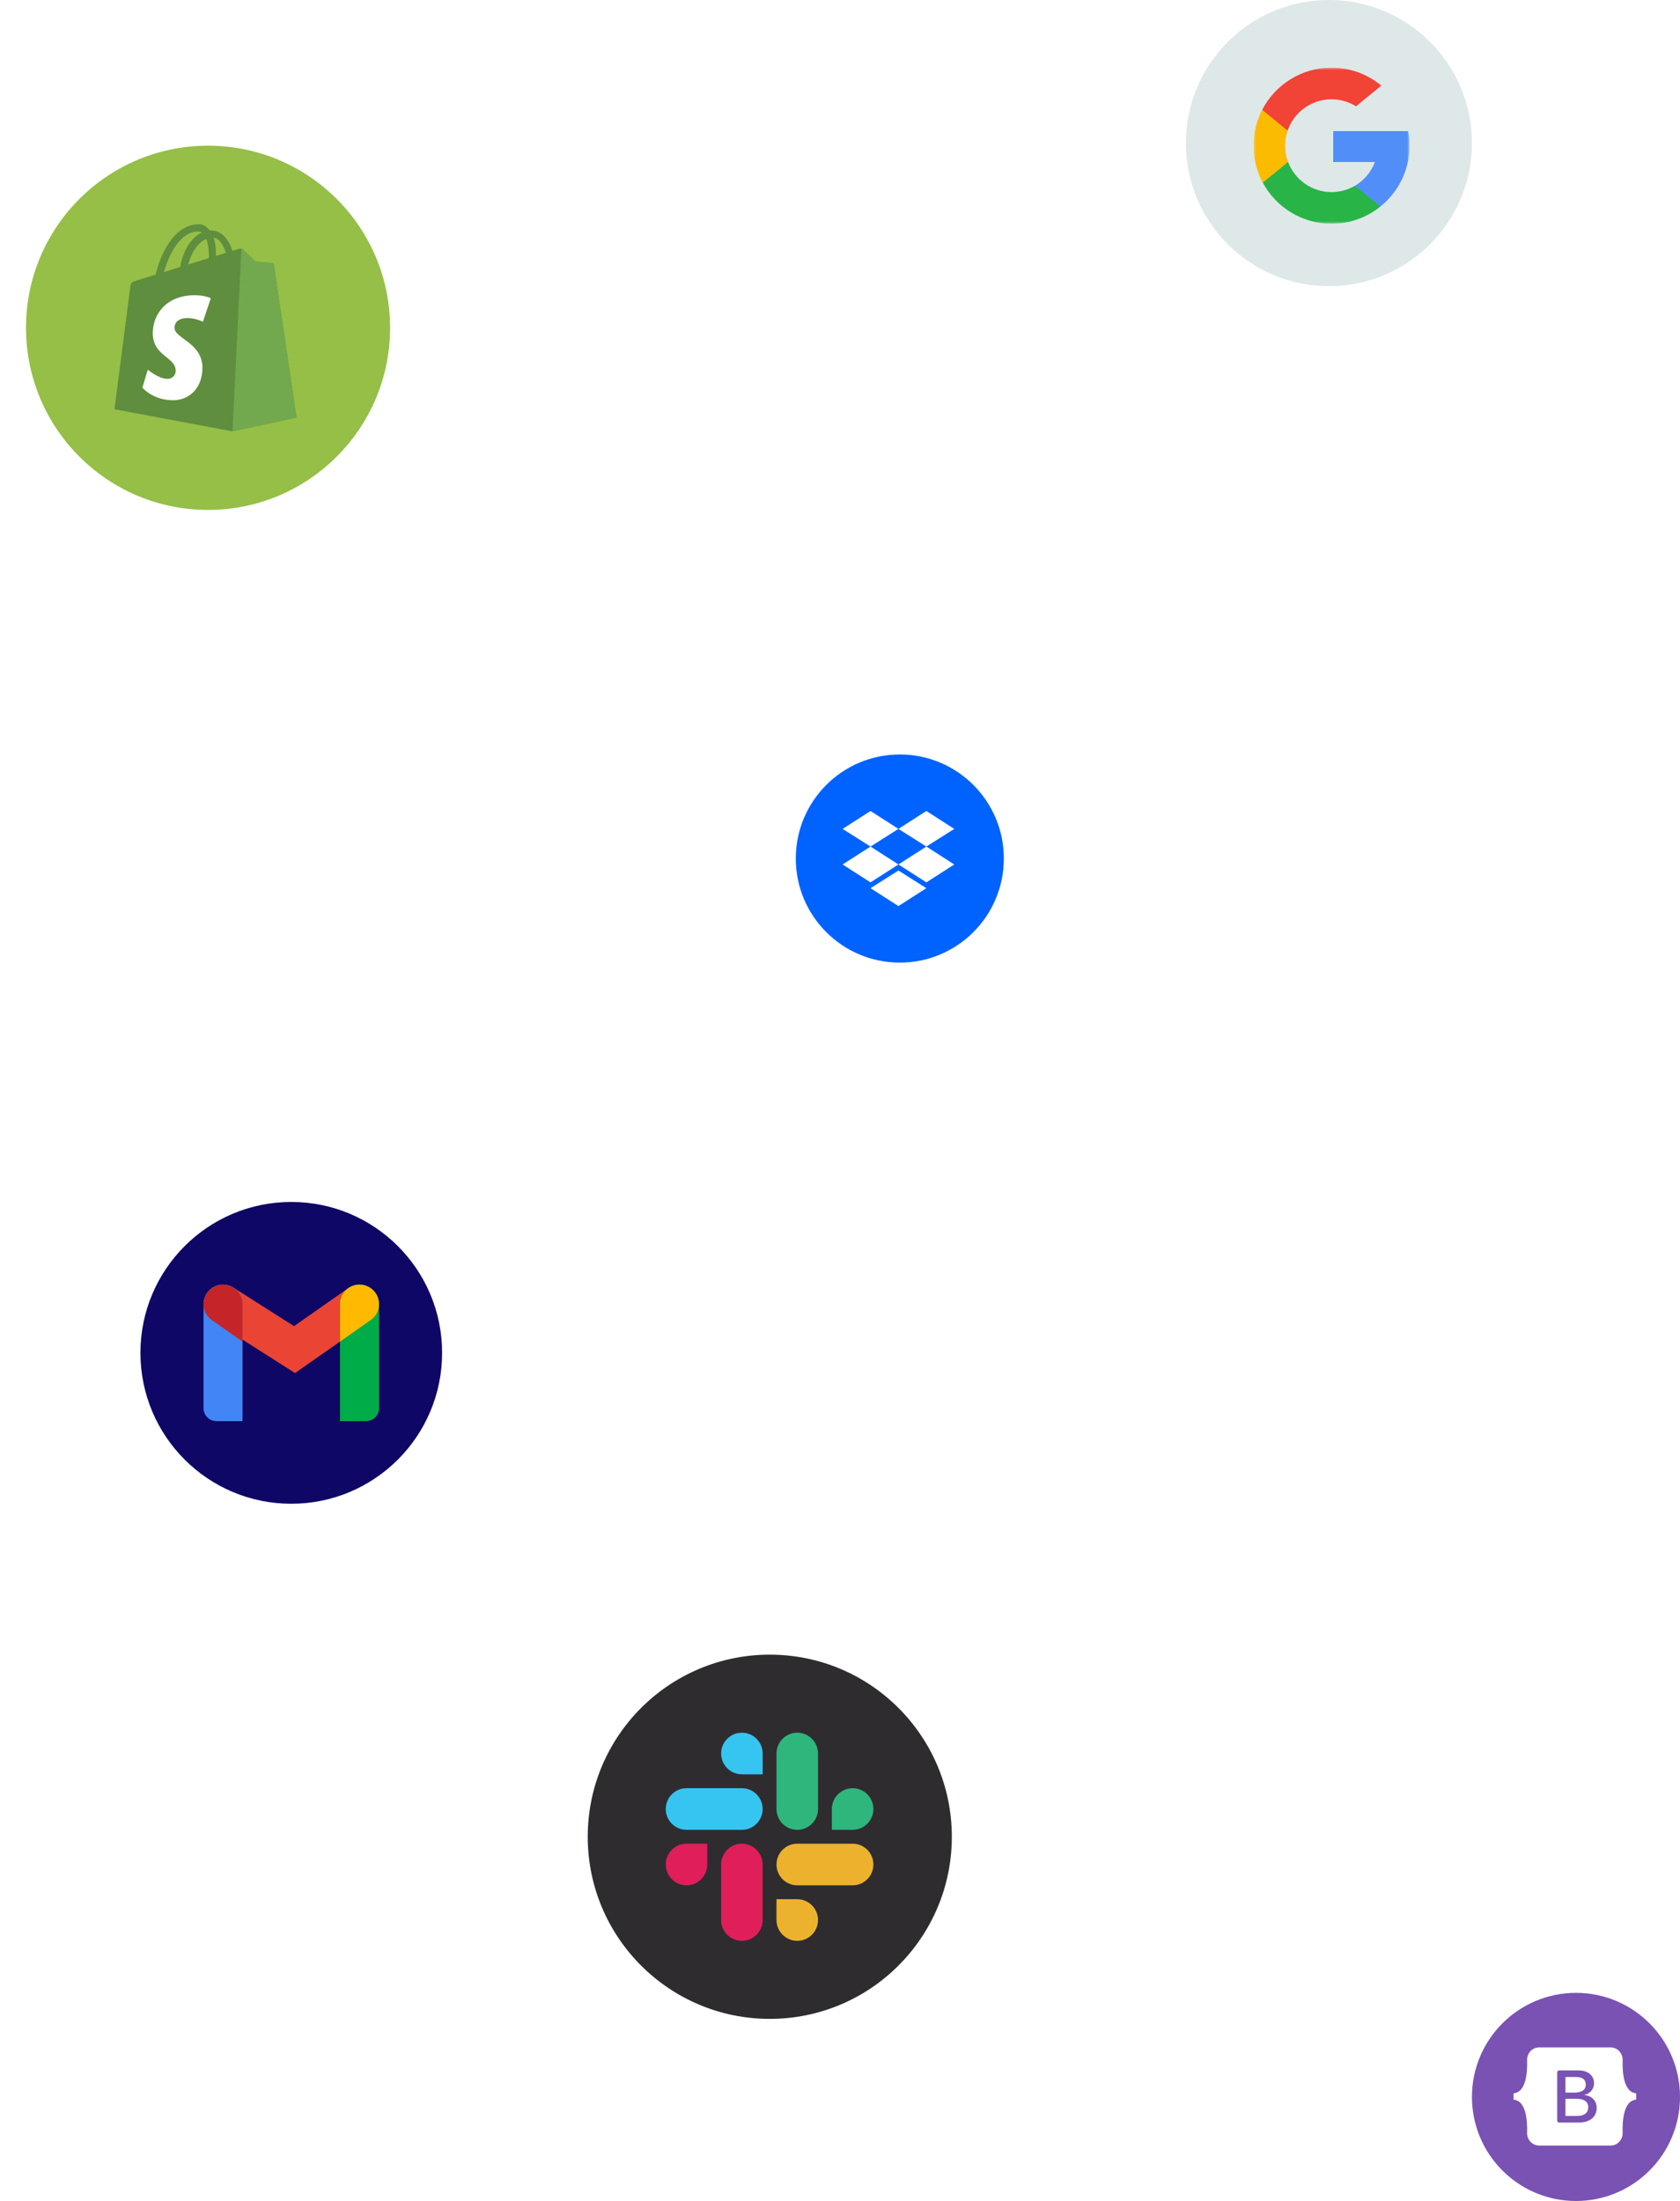 <svg width="323" height="423" viewBox="0 0 323 423" fill="none" xmlns="http://www.w3.org/2000/svg">
<circle cx="303" cy="403" r="20" fill="#7952B3"/>
<path fill-rule="evenodd" clip-rule="evenodd" d="M295.896 393.484C294.551 393.484 293.556 394.667 293.6 395.949C293.643 397.18 293.587 398.776 293.188 400.077C292.786 401.381 292.108 402.208 291 402.314V403.512C292.108 403.618 292.786 404.445 293.188 405.749C293.587 407.05 293.643 408.646 293.6 409.877C293.556 411.159 294.551 412.342 295.896 412.342H309.677C311.022 412.342 312.017 411.159 311.973 409.877C311.93 408.646 311.986 407.05 312.385 405.749C312.787 404.445 313.463 403.618 314.571 403.512V402.314C313.463 402.208 312.787 401.381 312.385 400.077C311.986 398.776 311.93 397.18 311.973 395.949C312.017 394.667 311.022 393.484 309.677 393.484H295.896ZM306.981 405.092C306.981 406.858 305.669 407.928 303.493 407.928H299.789C299.683 407.928 299.582 407.886 299.507 407.811C299.432 407.735 299.39 407.633 299.39 407.527V398.299C299.39 398.193 299.432 398.091 299.507 398.015C299.582 397.94 299.683 397.898 299.789 397.898H303.472C305.287 397.898 306.478 398.885 306.478 400.4C306.478 401.464 305.676 402.416 304.656 402.583V402.638C306.045 402.791 306.981 403.758 306.981 405.092ZM303.09 399.17H300.978V402.166H302.756C304.132 402.166 304.89 401.609 304.89 400.615C304.89 399.684 304.238 399.17 303.09 399.17ZM300.978 403.354V406.656H303.167C304.599 406.656 305.357 406.079 305.357 404.995C305.357 403.91 304.578 403.354 303.075 403.354L300.978 403.354Z" fill="white"/>
<circle cx="148" cy="353" r="35" fill="#2F2C30"/>
<g clip-path="url(#clip0_2031_947)">
<path fill-rule="evenodd" clip-rule="evenodd" d="M142.637 333C140.43 333.002 138.644 334.792 138.645 336.999C138.644 339.206 140.431 340.997 142.638 340.998H146.631V337.001C146.632 334.794 144.845 333.003 142.637 333C142.638 333 142.638 333 142.637 333ZM142.637 343.667H131.993C129.786 343.668 127.998 345.459 128 347.666C127.997 349.873 129.784 351.663 131.991 351.667H142.637C144.843 351.665 146.631 349.874 146.629 347.667C146.631 345.459 144.843 343.668 142.637 343.667Z" fill="#36C5F0"/>
<path fill-rule="evenodd" clip-rule="evenodd" d="M167.92 347.666C167.922 345.459 166.134 343.668 163.928 343.667C161.721 343.668 159.933 345.459 159.935 347.666V351.667H163.928C166.134 351.665 167.922 349.874 167.92 347.666ZM157.275 347.666V336.999C157.276 334.794 155.49 333.003 153.284 333C151.077 333.002 149.289 334.792 149.291 336.999V347.666C149.288 349.873 151.075 351.663 153.282 351.667C155.489 351.665 157.276 349.874 157.275 347.666Z" fill="#2EB67D"/>
<path fill-rule="evenodd" clip-rule="evenodd" d="M153.282 373C155.488 372.999 157.276 371.208 157.274 369.001C157.276 366.794 155.488 365.004 153.282 365.002H149.289V369.001C149.287 371.206 151.075 372.997 153.282 373ZM153.282 362.332H163.927C166.134 362.33 167.921 360.54 167.92 358.333C167.923 356.126 166.136 354.335 163.929 354.332H153.283C151.077 354.334 149.289 356.124 149.291 358.331C149.289 360.54 151.075 362.33 153.282 362.332Z" fill="#ECB22E"/>
<path fill-rule="evenodd" clip-rule="evenodd" d="M128 358.331C127.998 360.538 129.786 362.329 131.993 362.33C134.199 362.329 135.987 360.538 135.985 358.331V354.332H131.993C129.786 354.334 127.998 356.124 128 358.331ZM138.645 358.331V368.998C138.642 371.205 140.43 372.995 142.636 372.999C144.843 372.997 146.631 371.206 146.629 369V358.334C146.632 356.128 144.845 354.337 142.638 354.334C140.43 354.334 138.644 356.124 138.645 358.331Z" fill="#E01E5A"/>
</g>
<circle cx="56" cy="260" r="29" fill="#0F0765"/>
<path d="M56.726 263.882L40.863 253.787C40.043 253.245 39.469 252.402 39.264 251.441C39.059 250.479 39.24 249.475 39.768 248.646C40.296 247.817 41.128 247.228 42.086 247.006C43.044 246.784 44.051 246.948 44.889 247.461L56.527 254.866L66.976 247.552C67.791 246.999 68.791 246.79 69.759 246.968C70.728 247.147 71.587 247.699 72.152 248.506C72.716 249.313 72.941 250.309 72.777 251.28C72.613 252.251 72.074 253.119 71.276 253.696L56.726 263.882Z" fill="#EA4435"/>
<path d="M70.375 273.125H65.375V250.625C65.375 249.63 65.77 248.677 66.473 247.973C67.177 247.27 68.13 246.875 69.125 246.875C70.12 246.875 71.073 247.27 71.777 247.973C72.48 248.677 72.875 249.63 72.875 250.625V270.625C72.875 271.288 72.612 271.924 72.143 272.393C71.674 272.862 71.038 273.125 70.375 273.125Z" fill="#00AC47"/>
<path d="M72.821 250.082C72.81 250.007 72.811 249.93 72.795 249.856C72.771 249.741 72.726 249.635 72.692 249.524C72.659 249.397 72.619 249.272 72.572 249.15C72.547 249.091 72.509 249.038 72.481 248.981C72.403 248.814 72.313 248.653 72.211 248.5C72.161 248.427 72.099 248.366 72.043 248.297C71.949 248.172 71.846 248.053 71.737 247.941C71.653 247.86 71.559 247.792 71.468 247.719C71.372 247.637 71.272 247.559 71.168 247.487C71.069 247.422 70.961 247.373 70.856 247.317C70.745 247.26 70.637 247.197 70.522 247.151C70.411 247.106 70.293 247.078 70.176 247.044C70.06 247.009 69.945 246.969 69.826 246.946C69.678 246.923 69.529 246.908 69.379 246.901C69.284 246.895 69.19 246.878 69.095 246.879C68.918 246.884 68.742 246.902 68.568 246.932C68.497 246.943 68.427 246.942 68.357 246.956C68.121 247.028 67.886 247.102 67.651 247.179C67.587 247.206 67.53 247.247 67.468 247.278C66.833 247.574 66.298 248.048 65.926 248.642C65.555 249.236 65.364 249.925 65.376 250.625V257.828L71.275 253.697C71.855 253.308 72.309 252.76 72.583 252.118C72.858 251.477 72.94 250.77 72.821 250.082Z" fill="#FFBA00"/>
<path d="M42.875 246.875C43.87 246.875 44.823 247.27 45.527 247.973C46.23 248.677 46.625 249.63 46.625 250.625V273.125H41.625C40.962 273.125 40.326 272.862 39.857 272.393C39.388 271.924 39.125 271.288 39.125 270.625V250.625C39.125 249.63 39.52 248.677 40.223 247.973C40.927 247.27 41.88 246.875 42.875 246.875Z" fill="#4285F4"/>
<path d="M39.18 250.083C39.191 250.008 39.19 249.931 39.206 249.856C39.23 249.742 39.275 249.636 39.309 249.525C39.342 249.398 39.382 249.273 39.428 249.151C39.453 249.092 39.492 249.039 39.52 248.982C39.598 248.815 39.688 248.654 39.79 248.501C39.84 248.428 39.902 248.366 39.958 248.298C40.052 248.173 40.155 248.054 40.264 247.942C40.347 247.861 40.442 247.793 40.533 247.72C40.629 247.638 40.729 247.56 40.833 247.488C40.932 247.423 41.04 247.373 41.145 247.318C41.254 247.257 41.365 247.201 41.479 247.151C41.59 247.106 41.709 247.078 41.825 247.044C41.941 247.009 42.056 246.969 42.175 246.946C42.323 246.923 42.472 246.908 42.622 246.901C42.717 246.895 42.811 246.878 42.906 246.879C43.083 246.884 43.259 246.902 43.433 246.932C43.504 246.943 43.575 246.942 43.645 246.956C43.765 246.987 43.885 247.024 44.002 247.067C44.12 247.099 44.236 247.136 44.35 247.179C44.414 247.206 44.471 247.247 44.533 247.278C44.695 247.354 44.852 247.442 45.001 247.541C45.502 247.884 45.911 248.345 46.194 248.883C46.477 249.42 46.625 250.018 46.625 250.626V257.828L40.725 253.698C40.146 253.309 39.692 252.761 39.417 252.119C39.143 251.478 39.061 250.77 39.18 250.083Z" fill="#C52528"/>
<circle cx="173" cy="165" r="20" fill="#0062FF"/>
<g clip-path="url(#clip1_2031_947)">
<path d="M167.367 155.859L162 159.302L167.367 162.695L172.734 159.302L167.367 155.859ZM178.101 155.859L172.734 159.302L178.101 162.695L183.468 159.302L178.101 155.859ZM162 166.138L167.367 169.581L172.734 166.138L167.367 162.695L162 166.138ZM178.101 162.695L172.734 166.138L178.101 169.581L183.468 166.138L178.101 162.695ZM167.367 170.695L172.734 174.138L178.101 170.695L172.734 167.302L167.367 170.695Z" fill="white"/>
</g>
<g filter="url(#filter0_d_2031_947)">
<circle cx="40" cy="63" r="35" fill="#95BF46"/>
</g>
<path d="M52.657 50.854C52.629 50.654 52.454 50.543 52.309 50.531C52.164 50.519 49.106 50.292 49.106 50.292C49.106 50.292 46.982 48.183 46.748 47.95C46.515 47.716 46.06 47.787 45.883 47.839C45.857 47.847 45.419 47.982 44.694 48.206C43.984 46.164 42.732 44.288 40.529 44.288C40.468 44.288 40.406 44.291 40.343 44.294C39.716 43.465 38.94 43.105 38.27 43.105C33.138 43.105 30.686 49.521 29.917 52.782C27.923 53.399 26.506 53.839 26.325 53.896C25.212 54.245 25.177 54.28 25.03 55.329C24.92 56.123 22.008 78.647 22.008 78.647L44.703 82.9L57.001 80.239C57.001 80.239 52.684 51.054 52.657 50.854ZM43.44 48.594L41.519 49.189C41.52 49.053 41.521 48.92 41.521 48.775C41.521 47.506 41.344 46.484 41.062 45.674C42.197 45.816 42.953 47.108 43.44 48.594ZM39.654 45.925C39.969 46.716 40.174 47.851 40.174 49.383C40.174 49.461 40.174 49.533 40.173 49.605C38.924 49.992 37.567 50.412 36.207 50.833C36.971 47.886 38.402 46.462 39.654 45.925ZM38.129 44.482C38.35 44.482 38.573 44.557 38.787 44.704C37.142 45.478 35.379 47.428 34.635 51.32L31.5 52.291C32.372 49.322 34.443 44.482 38.129 44.482Z" fill="#5E8E3E"/>
<path d="M52.308 50.532C52.163 50.52 49.105 50.294 49.105 50.294C49.105 50.294 46.98 48.185 46.747 47.951C46.66 47.864 46.542 47.82 46.419 47.801L44.703 82.901L56.999 80.241C56.999 80.241 52.682 51.055 52.655 50.855C52.628 50.655 52.452 50.545 52.308 50.532Z" fill="#72A94E"/>
<path d="M40.529 57.329L39.012 61.839C39.012 61.839 37.684 61.13 36.055 61.13C33.668 61.13 33.548 62.628 33.548 63.006C33.548 65.066 38.918 65.855 38.918 70.68C38.918 74.477 36.51 76.921 33.263 76.921C29.367 76.921 27.375 74.496 27.375 74.496L28.418 71.05C28.418 71.05 30.466 72.808 32.194 72.808C33.323 72.808 33.783 71.919 33.783 71.269C33.783 68.582 29.377 68.463 29.377 64.047C29.377 60.331 32.045 56.734 37.429 56.734C39.504 56.734 40.529 57.329 40.529 57.329Z" fill="white"/>
<circle cx="255.5" cy="27.5" r="27.5" fill="#DEE8E9"/>
<g clip-path="url(#clip2_2031_947)">
<mask id="mask0_2031_947" style="mask-type:luminance" maskUnits="userSpaceOnUse" x="241" y="13" width="30" height="30">
<path d="M271 13H241V43H271V13Z" fill="white"/>
</mask>
<g mask="url(#mask0_2031_947)">
<path d="M247.649 31.129L246.604 35.028L242.788 35.108C241.647 32.993 241 30.572 241 28C241 25.512 241.605 23.167 242.677 21.102H242.678L246.076 21.724L247.565 25.102C247.253 26.01 247.083 26.985 247.083 28C247.083 29.101 247.283 30.156 247.649 31.129Z" fill="#FBBB00"/>
<path d="M270.736 25.199C270.909 26.107 270.998 27.044 270.998 28.001C270.998 29.075 270.885 30.123 270.67 31.133C269.94 34.572 268.032 37.574 265.389 39.699L265.388 39.698L261.108 39.48L260.503 35.698C262.256 34.67 263.627 33.06 264.349 31.133H256.328V25.199H264.466H270.736Z" fill="#518EF8"/>
<path d="M265.391 39.696L265.392 39.697C262.822 41.763 259.556 42.999 256.001 42.999C250.289 42.999 245.323 39.807 242.789 35.108L247.65 31.129C248.917 34.51 252.178 36.916 256.001 36.916C257.645 36.916 259.184 36.472 260.506 35.697L265.391 39.696Z" fill="#28B446"/>
<path d="M265.573 16.453L260.714 20.432C259.346 19.577 257.73 19.083 255.999 19.083C252.089 19.083 248.766 21.6 247.563 25.102L242.677 21.102H242.676C245.172 16.288 250.201 13 255.999 13C259.638 13 262.975 14.296 265.573 16.453Z" fill="#F14336"/>
</g>
</g>
<defs>
<filter id="filter0_d_2031_947" x="0" y="23" width="80" height="80" filterUnits="userSpaceOnUse" color-interpolation-filters="sRGB">
<feFlood flood-opacity="0" result="BackgroundImageFix"/>
<feColorMatrix in="SourceAlpha" type="matrix" values="0 0 0 0 0 0 0 0 0 0 0 0 0 0 0 0 0 0 127 0" result="hardAlpha"/>
<feOffset/>
<feGaussianBlur stdDeviation="2.5"/>
<feComposite in2="hardAlpha" operator="out"/>
<feColorMatrix type="matrix" values="0 0 0 0 0 0 0 0 0 0 0 0 0 0 0 0 0 0 0.1 0"/>
<feBlend mode="normal" in2="BackgroundImageFix" result="effect1_dropShadow_2031_947"/>
<feBlend mode="normal" in="SourceGraphic" in2="effect1_dropShadow_2031_947" result="shape"/>
</filter>
<clipPath id="clip0_2031_947">
<rect width="39.92" height="40" fill="white" transform="translate(128 333)"/>
</clipPath>
<clipPath id="clip1_2031_947">
<rect width="21.468" height="20" fill="white" transform="translate(162 155)"/>
</clipPath>
<clipPath id="clip2_2031_947">
<rect width="30" height="30" fill="white" transform="translate(241 13)"/>
</clipPath>
</defs>
</svg>
